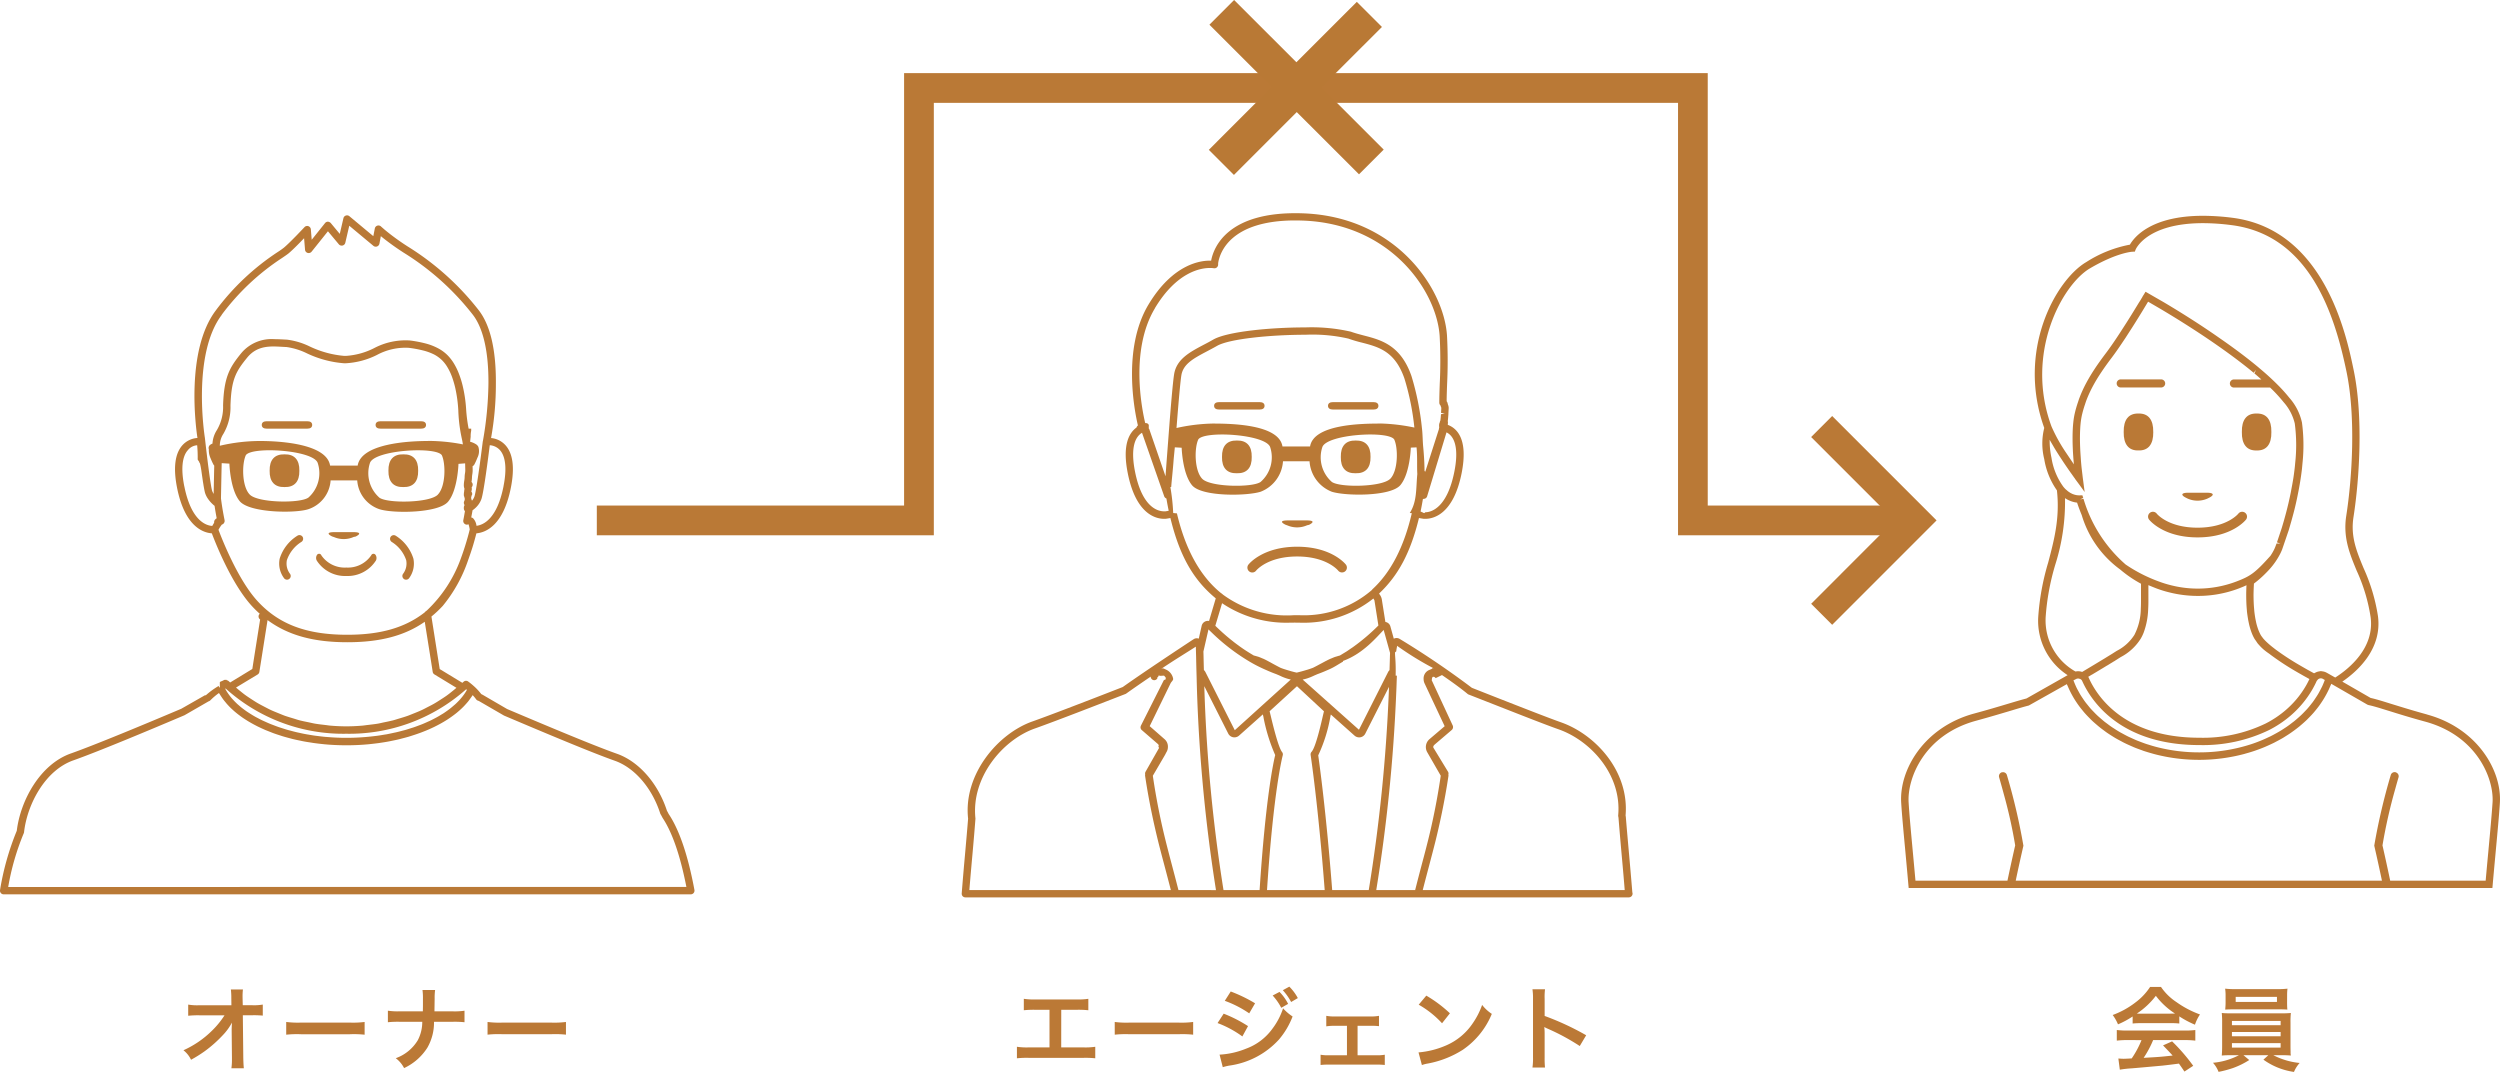 <svg xmlns="http://www.w3.org/2000/svg" width="355.13" height="152.27" viewBox="0 0 355.13 152.27"><g transform="translate(-165.616 -9273.939)"><g transform="translate(339.205 9336.515)"><path d="M1.112,0C-.291-.035-1.034.782-1,2.33c-.036,1.544.708,2.361,2.11,2.319,1.4.042,2.146-.775,2.11-2.319C3.257.782,2.514-.035,1.112,0" transform="translate(1 0.001)" fill="#b97936"/></g><g transform="translate(356.083 9336.515)"><path d="M1.111,0C-.294-.035-1.035.782-1,2.33c-.038,1.544.7,2.361,2.108,2.319,1.4.042,2.148-.775,2.112-2.319C3.258.782,2.513-.035,1.111,0" transform="translate(0.999 0.001)" fill="#b97936"/></g><g transform="translate(342.813 9351.601)"><path d="M3.721,0C-1.156,0-3.118,2.435-3.2,2.541a.692.692,0,0,0,.116.972A.691.691,0,0,0-2.112,3.4c.074-.091,1.679-2.011,5.833-2.011S9.485,3.318,9.552,3.4a.7.7,0,0,0,.974.106.69.69,0,0,0,.114-.967C10.56,2.435,8.6,0,3.721,0" transform="translate(3.346)" fill="#b97936"/></g><g transform="translate(302.227 9304.219)"><path d="M50.159,50.8c-.169-2.07-.329-3.886-.484-5.622s-.3-3.358-.444-5.124l-.032-.186c.532-6.319-4.321-11.527-9.179-13.232-1.656-.583-5.149-1.951-8.851-3.4l-3.806-1.5A122.63,122.63,0,0,0,17.1,14.784a.851.851,0,0,0-.826-.023l-.482-1.736a.866.866,0,0,0-.714-.642l-.484-3.06a1.678,1.678,0,0,0-.327-.841c-.03-.046-.057-.1-.082-.137,2.758-2.6,4.471-5.844,5.664-10.727.027.006.057.011.082.015.289.051.579.1.65.1h.163c1.162,0,3.99-.631,5.162-6.469.965-4.832-.642-6.389-1.962-6.879l.021-.336a.561.561,0,0,0-.021-.165l0-.078a2.375,2.375,0,0,0,.032-.279c0-.017.013-.106.013-.125l.042-.547,0-.106.04-.741a1.293,1.293,0,0,0-.1-.492,1.047,1.047,0,0,1-.036-.114.673.673,0,0,0-.152-.363c0-.746.032-1.567.063-2.458a67.532,67.532,0,0,0-.015-6.889c-.448-6.708-7.248-16.866-20.415-17.354C-7.465-46.06-9.349-40.7-9.674-38.938c-1.362-.055-5.373.367-8.9,6.235-3.74,6.235-1.994,15.09-1.5,17.175a.521.521,0,0,0-.2.291c-1.081.773-2.036,2.528-1.24,6.5,1.164,5.838,4,6.469,5.16,6.469h.163c.07,0,.361-.044.65-.1a.406.406,0,0,0,.08-.015c1.3,5.343,3.238,8.773,6.429,11.4l.015.017-.953,3.21a.905.905,0,0,0-1.039.646l-.422,1.865a.792.792,0,0,0-.714.07l-.133.082c-1.709,1.128-6.889,4.545-9.952,6.72-6.123,2.391-10.906,4.211-12.811,4.881-4.938,1.734-9.844,7.544-9.156,13.81-.125,1.586-.262,3.09-.4,4.676-.163,1.8-.332,3.709-.507,5.947a.534.534,0,0,0,.133.4.528.528,0,0,0,.389.165H-8.367a.049.049,0,0,0,.025,0h58.01a.53.53,0,0,0,.524-.528.556.556,0,0,0-.034-.186M-2.236,25.936A24.965,24.965,0,0,0-.573,31.29C-.848,32.4-1.944,37.567-2.789,50.467H-7.917a226.05,226.05,0,0,1-2.7-28.041c-.011-.289-.021-.608-.03-.923l3.4,6.731a.985.985,0,0,0,.881.543,1,1,0,0,0,.659-.251l3.379-3.012c.03.129.063.26.1.422m9.557-.408,3.367,3a.986.986,0,0,0,.655.251.971.971,0,0,0,.879-.545L15.594,21.6c-.011.317-.021.627-.034.9a232.979,232.979,0,0,1-2.845,27.967H7.522c-.841-10.949-1.8-17.844-1.983-19.139A21.575,21.575,0,0,0,7.277,25.75c.017-.082.034-.148.053-.222m8.408-8.758c0,.106,0,.222-.011.338-.013.6-.034,1.307-.061,2.123a.939.939,0,0,0-.209.279l-4.133,8.184L3.329,20.565c.167-.034.334-.076.5-.125.044-.013.082-.021.118-.034.184-.059.367-.127.549-.2.082-.038.158-.07.239-.106s.19-.084.285-.131c.025-.011.059-.023.084-.036.116-.042.226-.1.34-.144.458-.163.91-.348,1.356-.545.173-.076.351-.15.526-.234.579-.272,1.153-.661,1.717-.984.011,0,.021-.11.027-.11,2.908-1.052,4.849-3.491,5.776-4.406v.049ZM14.36-15.8c-2.695,0-9.47.1-9.979,3.255H.459c-.5-3.151-7.284-3.255-9.975-3.255a25.825,25.825,0,0,0-5.077.631c.315-4.025.555-6.676.693-7.5.27-1.622,1.77-2.406,3.666-3.409.452-.239.923-.486,1.394-.756,1.8-1.029,7.81-1.582,12.562-1.582a22.89,22.89,0,0,1,6.089.545,19.364,19.364,0,0,0,1.916.568c2.418.629,4.7,1.223,6.051,5.084a36.153,36.153,0,0,1,1.417,6.986,26.629,26.629,0,0,0-4.839-.577m1.419,7.846C14.637-6.775,8.7-6.682,7.484-7.5a4.643,4.643,0,0,1-1.358-4.963c.65-1.818,9.31-2.363,10.2-1.092.572,1.183.585,4.416-.551,5.6M-2.652-7.5c-1.217.819-7.151.727-8.287-.454s-1.124-4.41-.553-5.6c.893-1.271,9.555-.727,10.2,1.092A4.635,4.635,0,0,1-2.656-7.5M24.872-8.948C23.858-3.871,21.645-3.2,20.743-3.2l-.118.11h-.053c-.093,0-.279-.158-.463-.19-.006,0-.013-.063-.025-.065.116-.545.228-1.147.327-1.74.008,0,.021-.013.032-.011a.338.338,0,0,0,.065,0c.011,0,.015-.011.027-.011a.505.505,0,0,0,.475-.367l2.75-9.075c1.316.65,1.713,2.613,1.111,5.607M-17.67-32.176c3.1-5.166,6.5-5.724,7.814-5.724h.2a2.866,2.866,0,0,1,.346.034.528.528,0,0,0,.454-.122.54.54,0,0,0,.177-.437,1.376,1.376,0,0,1,.019-.264c.241-1.4,1.73-5.966,10.942-5.966.357,0,.727.011,1.1.023,12.528.477,18.985,10.057,19.407,16.389a66.721,66.721,0,0,1,.013,6.786c-.034.98-.063,1.89-.063,2.691a.558.558,0,0,0,.18.41c.019.082.046.156.068.22.015.038.03.08.038.1l-.038.731.528.03-.539.154-.038.49c0,.015-.017.106-.017.123a1.36,1.36,0,0,1-.019.182c0,.034-.011.065-.015.106a.811.811,0,0,0-.082.253.915.915,0,0,0-.093.361,1.339,1.339,0,0,0,.015.332c-.008.091-.053.173-.038.245L20.745-8.959a.459.459,0,0,0-.106-.1c-.008-1.014-.068-2.184-.19-3.436-.082-.857-.068-1.747-.177-2.64a38.751,38.751,0,0,0-1.493-7.428c-1.533-4.393-4.317-5.115-6.777-5.751-.64-.169-1.238-.325-1.818-.536a24.958,24.958,0,0,0-6.458-.61c-5,0-11.1.593-13.086,1.723-.456.264-.914.509-1.356.735-1.987,1.052-3.859,2.042-4.213,4.175-.184,1.1-.492,4.832-.718,7.77l-.317,4.167c-.07.944-.135,1.821-.192,2.581l-2.321-6.744-.091.011-.011.194c0-.011-.013.194-.015.194h.08s-.006-.532-.021-.589l.008-.46h-.008c-.008,0-.03.106-.036.08-.065-.222-.256-.239-.469-.253-.441-1.856-2.2-10.33,1.381-16.3M-15.721-3.41c-.188.036-.378.07-.452.078a.15.15,0,0,0-.061,0h-.118c-.9,0-3.113-.549-4.131-5.626-.577-2.887-.222-4.813.991-5.531l3.151,9.018a.525.525,0,0,0,.315.317c.1.615.209,1.191.325,1.738l-.025,0m1.193.4-.006-.03s-.26-.015-.262-.021-.262-.017-.262-.03a28.858,28.858,0,0,0-.4-3.671c0-.013.118-.025.118-.032.068-.944.237-2.372.355-4.009l.158-1.614.972.057s.1,3.683,1.476,5.333,7.817,1.535,9.753.912A4.986,4.986,0,0,0,.533-10.443H4.305A4.982,4.982,0,0,0,7.467-6.116c1.937.623,8.387.7,9.753-.953s1.472-5.314,1.472-5.314l.817-.036v.027c.135,1.379.036,2.674.106,3.751-.2,2.061-.023,3.93-1.075,5.546,0,0,.2.011.2.017s.1.008.093.013c-1.111,4.775-2.978,8.423-5.641,10.845,0,0,.017.008.011.013s0,.008,0,.013h0a14.745,14.745,0,0,1-10.258,3.62c-.239,0-.477,0-.786-.008A15.349,15.349,0,0,1-8.01,8.487a.442.442,0,0,0-.065-.061c-.051-.042-.1-.08-.15-.116l-.1-.074-.008,0-.006-.011-.011-.008c-2.915-2.4-4.989-6.186-6.178-11.234M-8.12,9.72a16.342,16.342,0,0,0,9.557,2.767c.249,0,.5,0,.718-.011.287.006.536.011.786.011A15.922,15.922,0,0,0,13.376,9.048c.059.108.116.2.15.268a.145.145,0,0,0,.006.053l.553,3.516a28.711,28.711,0,0,1-3.607,3.067c-.084.061-.186.127-.275.186-.211.141-.41.289-.629.429-.129.082-.272.165-.406.247-.186.112-.363.23-.555.336-.144.036-.294.082-.441.127-.072.025-.148.042-.224.065-.18.063-.351.139-.524.211-.065.03-.131.051-.2.08-.194.089-.384.186-.572.283-.046.025-.1.044-.144.074-.1.053-.2.108-.3.161-.133.074-.268.144-.4.211-.315.173-.629.342-.948.5-.036.017-.068.03-.1.044-.18.065-.355.133-.536.188-.114.04-.23.076-.344.106-.465.142-.934.272-1.4.38-.467-.1-.929-.237-1.39-.376-.112-.034-.226-.07-.344-.108-.177-.053-.353-.122-.53-.186l-.091-.044c-.317-.161-.629-.329-.944-.5l-.463-.256-.23-.122c-.065-.038-.135-.07-.2-.108-.167-.087-.338-.173-.509-.253-.082-.038-.165-.063-.247-.1-.154-.068-.315-.133-.469-.19-.093-.032-.19-.053-.281-.082-.131-.036-.256-.08-.384-.1-.68-.4-1.312-.8-1.886-1.21-.087-.059-.167-.118-.249-.182-.2-.144-.395-.287-.579-.429-.106-.074-.194-.152-.287-.226-.158-.125-.317-.249-.467-.372-.091-.078-.184-.152-.275-.23-.135-.112-.268-.228-.391-.336-.087-.074-.167-.148-.249-.218-.116-.1-.228-.213-.336-.306-.074-.068-.148-.139-.213-.2-.106-.1-.2-.188-.294-.277-.059-.057-.12-.118-.177-.171l-.074-.074Zm-1.932,3.723.019.017c.12.12.258.251.412.4a28.609,28.609,0,0,0,5.567,4.249c.574.334,1.153.629,1.745.9.173.082.344.156.517.23.446.2.893.384,1.347.547.11.044.222.1.329.139l.07.03c.116.055.232.1.351.163.061.023.116.053.184.08.184.076.372.146.564.207.032.013.068.021.1.032.165.046.327.091.49.122l-7.958,7.2L-10.483,19.5a1.092,1.092,0,0,0-.22-.289c-.027-.9-.042-1.666-.057-2.3l-.011-.327ZM-26.617,50.467h-17.4c.161-2,.317-3.726.465-5.371.139-1.588.275-3.1.4-4.786-.638-5.85,3.89-11.2,8.454-12.8,2.769-.974,9.943-3.766,12.9-4.915a.846.846,0,0,0,.1-.068c.984-.7,2.192-1.533,3.438-2.38a.515.515,0,0,0,.287.458.5.5,0,0,0,.67-.241s0-.008,0-.011-.046-.03-.04-.038a.736.736,0,0,1,.169-.165v-.139h.243a.416.416,0,0,1,.118.044c.013,0,.032.03.042.034s.038-.106.049-.093a.232.232,0,0,0,.188.015h.173a3.549,3.549,0,0,1,.234.272v.23c0,.051-.247.1-.27.148L-19.643,27.1a.659.659,0,0,0-.057.194.506.506,0,0,0,.165.439l2.368,2.049c.025.036-.013.07.025.1.065.061-.019.156-.019.232v.008c0,.057.118.114.087.163l-1.907,3.356a.543.543,0,0,0-.072.348l.008.063a.559.559,0,0,0-.008.2c.555,3.745,1.314,7.107,1.846,9.27.266,1.069.564,2.2.9,3.464.279,1.052.581,2.2.91,3.478Zm12.3,0c-.357-1.39-.68-2.623-.98-3.751-.332-1.257-.627-2.387-.889-3.449-1.039-4.184-1.571-7.683-1.77-9.037l1.73-2.961.192-.372a1.39,1.39,0,0,0,.22-.743,1.393,1.393,0,0,0-.488-1.13l-2.1-1.84,2.969-6.091c.087-.186.365-.4.365-.606v-.027a1.75,1.75,0,0,0-1.039-1.318,2.7,2.7,0,0,0-.418-.177c-.068,0-.139.074-.211.061,2-1.345,3.9-2.488,4.887-3.136l.042,1.5c.013.678.032,1.508.057,2.382l.017.608c.015.653.036,1.426.059,2.093a227.887,227.887,0,0,0,2.689,28Zm12.581,0C-.8,36.143.487,31.376.5,31.326a.534.534,0,0,0-.1-.469c-.526-.657-1.293-3.821-1.616-5.17-.057-.234-.108-.448-.152-.621l3.888-3.554,3.833,3.563c-.034.127-.065.277-.108.444-.291,1.276-1.058,4.663-1.654,5.314a.557.557,0,0,0-.133.433c.013.07,1.077,7.158,2,19.2Zm15.519,0A234.08,234.08,0,0,0,16.616,22.54c.027-.587.049-1.124.068-1.8l.03-.727h-.177c.042-2.1-.091-2.562-.091-3.293v-.013l.182-.161c.006-.279.1-.564.112-.775a44.082,44.082,0,0,0,5.185,3.193h-.232v.078s-.3.122-.492.211a1.3,1.3,0,0,0-.691,1.257,1.423,1.423,0,0,0,.131.593L23.5,27.192l-2.18,1.859a1.479,1.479,0,0,0-.308,1.816l1.932,3.358c-.2,1.354-.733,4.858-1.77,9.048-.262,1.052-.549,2.161-.885,3.407-.3,1.134-.625,2.376-.98,3.783Zm15.259,0H20.386c.332-1.3.638-2.454.919-3.519.327-1.246.625-2.363.887-3.419.536-2.167,1.29-5.529,1.846-9.276a.449.449,0,0,0-.013-.175l.013-.084a.507.507,0,0,0-.07-.353l-2.042-3.354a.284.284,0,0,1-.049-.131.388.388,0,0,1,.12-.272.6.6,0,0,0,.07-.076l2.427-2.072a.558.558,0,0,0,.158-.629L21.66,20.66c-.021-.046.032-.091.032-.137v-.008c0-.129.006-.251.131-.313h-.059a.349.349,0,0,1,.448.165l.906-.441c1.369.936,2.684,1.888,3.635,2.676a.424.424,0,0,0,.146.087l3.888,1.523c3.709,1.457,7.212,2.83,8.887,3.419,4.5,1.571,9,6.4,8.475,12.218a.534.534,0,0,0,.006.142l.038.2c.135,1.711.281,3.358.433,5.081.146,1.614.3,3.3.45,5.193Z" transform="translate(45.107 45.688)" fill="#b97936"/></g><g transform="translate(347.727 9347.866)"><path d="M.259.321l.279.1a3.5,3.5,0,0,0,2.8-.025L3.615.334c.767-.389.619-.623-.329-.623H.587c-.948,0-1.1.222-.327.61" transform="translate(0.233 0.289)" fill="#b97936"/></g><g transform="translate(338.085 9331.063)"><path d="M3.406,0H-2.366c-.386,0-.7.142-.7.524s.315.526.7.526H3.406C3.79,1.05,4.1.906,4.1.524S3.79,0,3.406,0" transform="translate(3.063)" fill="#b97936"/></g><g transform="translate(354.26 9331.063)"><path d="M3.406,0H-2.368c-.384,0-.695.142-.695.524s.317.526.695.526H3.406c.382,0,.693-.144.693-.526S3.788,0,3.406,0" transform="translate(3.063)" fill="#b97936"/></g><g transform="translate(203.92 9338.479)"><path d="M1.112,0C-.291-.037-1.034.78-1,2.326c-.036,1.546.708,2.361,2.11,2.321,1.4.04,2.144-.775,2.11-2.321C3.255.78,2.512-.037,1.112,0" transform="translate(1 0.001)" fill="#b97936"/></g><g transform="translate(220.795 9338.479)"><path d="M1.11,0C-.29-.037-1.031.78-1,2.326-1.031,3.872-.29,4.687,1.11,4.647c1.4.04,2.148-.775,2.112-2.321C3.258.78,2.515-.037,1.11,0" transform="translate(0.999 0.001)" fill="#b97936"/></g><g transform="translate(212.299 9349.53)"><path d="M.259.322.538.415A3.486,3.486,0,0,0,3.332.392L3.613.335c.769-.391.621-.625-.327-.625H.585c-.946,0-1.094.224-.325.612" transform="translate(0.233 0.29)" fill="#b97936"/></g><g transform="translate(202.8 9333.779)"><path d="M3.407,0H-2.369c-.384,0-.695.139-.695.524s.315.526.695.526H3.407c.384,0,.691-.142.691-.526S3.792,0,3.407,0" transform="translate(3.064)" fill="#b97936"/></g><g transform="translate(218.972 9333.779)"><path d="M3.406,0H-2.366c-.384,0-.7.139-.7.524s.317.526.7.526H3.406C3.79,1.05,4.1.908,4.1.524S3.79,0,3.406,0" transform="translate(3.063)" fill="#b97936"/></g><g transform="translate(210.519 9352.603)"><path d="M4.473.508A.79.79,0,0,0,4.4-.327a.349.349,0,0,0-.492-.049.376.376,0,0,0-.1.139A4,4,0,0,1,.27,1.5,4.009,4.009,0,0,1-3.272-.229a.344.344,0,0,0-.441-.207.332.332,0,0,0-.15.1.784.784,0,0,0-.068.841A4.774,4.774,0,0,0,.27,2.7a4.77,4.77,0,0,0,4.2-2.19" transform="translate(4.022 0.457)" fill="#b97936"/></g><g transform="translate(205.276 9349.95)"><path d="M1.364.045A5.914,5.914,0,0,0-1.156,3.3,3.479,3.479,0,0,0-.548,6.064a.521.521,0,0,0,.431.228.5.5,0,0,0,.3-.093.522.522,0,0,0,.135-.731A2.418,2.418,0,0,1-.134,3.521,4.945,4.945,0,0,1,1.915.936.526.526,0,0,0,2.107.22a.53.53,0,0,0-.72-.19.048.048,0,0,0-.023.015" transform="translate(1.226 0.041)" fill="#b97936"/></g><g transform="translate(221.024 9349.958)"><path d="M.129.51A4.874,4.874,0,0,1,2.175,3.093a2.43,2.43,0,0,1-.448,1.949.528.528,0,0,0,.133.731s0,0,0,.006a.554.554,0,0,0,.3.089A.534.534,0,0,0,2.6,5.642,3.5,3.5,0,0,0,3.2,2.874,5.913,5.913,0,0,0,.682-.381a.525.525,0,0,0-.72.169A.529.529,0,0,0,.129.51" transform="translate(0.116 0.459)" fill="#b97936"/></g><g transform="translate(165.616 9304.523)"><path d="M50.04,44.824c-.044-.078-.093-.156-.133-.239a2.909,2.909,0,0,0-.161-.294c-1.265-3.9-3.979-7-7.092-8.106-3.191-1.124-9.417-3.732-15.612-6.357l-3.436-2a2.1,2.1,0,0,0-.239-.12,8.165,8.165,0,0,0-1.014-1.1V26.61a9.229,9.229,0,0,0-.843-.689.518.518,0,0,0-.676.046c-.051.049-.108.093-.154.137l-3.217-1.956-.194-1.233-.982-6.228a15.954,15.954,0,0,0,1.605-1.51,20.612,20.612,0,0,0,3.622-6.551c.068-.177.129-.367.192-.543.1-.275.186-.539.268-.792.1-.3.194-.6.281-.9.194-.653.329-1.185.42-1.523,1.252-.106,3.806-1.018,4.889-6.458.57-2.847.308-4.893-.781-6.08a3.145,3.145,0,0,0-2.025-1,43.285,43.285,0,0,0,.682-7.69v-.013c.038-4.83-.79-8.357-2.465-10.49a38.534,38.534,0,0,0-10.051-9.012l-.393-.256c-.543-.355-1.024-.693-1.445-1.005-.634-.463-1.128-.864-1.464-1.145l-.22-.192c-.177-.152-.275-.243-.279-.247a.524.524,0,0,0-.526-.118.522.522,0,0,0-.353.4l-.213,1.092-3.4-2.834a.518.518,0,0,0-.5-.093.511.511,0,0,0-.346.376l-.52,2.228L1.98-39.215a.629.629,0,0,0-.408-.188.532.532,0,0,0-.4.2l-1.894,2.37-.12-1.476a.536.536,0,0,0-.351-.458.525.525,0,0,0-.555.142c-.021.021-1.958,2.1-2.906,2.9a10.518,10.518,0,0,1-.872.617,34.651,34.651,0,0,0-8.809,8.3c-4.368,5.776-2.809,16.858-2.617,18.131a3.141,3.141,0,0,0-2.114,1.007c-1.083,1.187-1.347,3.233-.779,6.08,1.1,5.514,3.711,6.372,4.936,6.458.547,1.453,2.8,7.162,5.673,10.309A15.2,15.2,0,0,0-8.095,16.3a.377.377,0,0,0-.055.042.519.519,0,0,0,.065.733.442.442,0,0,0,.036.03l-.917,5.8-.19,1.231-3.153,1.92c-.065-.061-.129-.118-.19-.18,0-.006-.017,0-.021-.011a.52.52,0,0,0-.266-.131c-.015,0-.027-.055-.042-.055-.108-.006-.2.008-.3.008h-.008c-.051.025-.1.049-.144.076-.129.078-.492.184-.492.26v.72h-.106s-.057-.2-.057-.2a11.338,11.338,0,0,0-1.829,1.331c-.04.015-.087-.017-.108-.013l-3.383,1.93c-5.28,2.239-12.288,5.147-15.671,6.344-4.374,1.542-7.17,6.672-7.69,10.985a38.349,38.349,0,0,0-2.378,8.41.516.516,0,0,0,.112.429.5.5,0,0,0,.412.19h97.6a.53.53,0,0,0,.517-.619c-.9-4.843-2.114-8.444-3.605-10.712M21.22,27.294c-.089.142-.177.285-.277.422-.074.108-.154.213-.23.31-.112.139-.226.281-.351.42-.082.1-.171.19-.264.283-.133.135-.27.277-.418.408-.093.089-.2.171-.3.258-.154.133-.313.268-.482.4-.106.078-.211.158-.315.234-.18.129-.361.256-.547.38-.112.072-.23.142-.342.207-.2.125-.4.247-.612.361-.114.068-.237.125-.355.19-.22.116-.444.232-.674.342-.118.055-.245.1-.367.163-.243.106-.484.218-.733.315-.125.051-.251.1-.376.142-.264.1-.524.2-.8.294l-.38.12c-.279.089-.562.182-.855.266l-.365.093c-.3.082-.612.163-.923.234-.1.025-.22.044-.334.07-.332.074-.665.144-1.007.211l-.272.04c-.367.063-.737.125-1.113.175l-.156.017a32.484,32.484,0,0,1-4.175.268c-.98,0-1.943-.046-2.885-.131H1.27c-.38-.032-.76-.08-1.134-.127l-.313-.038c-.334-.044-.659-.1-.98-.156-.142-.025-.287-.042-.427-.074-.3-.051-.591-.118-.883-.184-.161-.032-.323-.063-.479-.106-.272-.063-.541-.135-.8-.207-.171-.044-.34-.084-.507-.135-.247-.074-.492-.156-.735-.232-.171-.057-.346-.106-.513-.169-.23-.08-.454-.167-.678-.253-.169-.063-.342-.129-.511-.2-.211-.087-.414-.177-.615-.27-.171-.074-.338-.152-.507-.23-.19-.093-.374-.188-.56-.291-.163-.082-.321-.165-.479-.256-.175-.1-.34-.2-.509-.308-.15-.093-.3-.188-.446-.283s-.308-.209-.46-.323-.275-.2-.405-.306-.272-.226-.406-.344a4.56,4.56,0,0,1-.361-.325c-.114-.112-.241-.234-.353-.357s-.218-.23-.317-.348-.2-.243-.291-.367-.18-.247-.262-.37-.167-.253-.239-.38c-.038-.061-.07-.133-.106-.2l.065-.036.112.1.093.087A24.956,24.956,0,0,0,4.2,33.339a24.981,24.981,0,0,0,16.888-6.207l.131-.114c.036.03.076.061.106.089-.036.063-.072.129-.11.19M15.784-8.249c-2.689,0-9.466.344-9.975,3.493H1.891C1.382-7.9-5.4-8.249-8.084-8.249a25.157,25.157,0,0,0-5.69.676,3.056,3.056,0,0,1,.5-1.679,7.5,7.5,0,0,0,1.014-4c.118-3.721.739-4.834,2.363-6.828,1.5-1.848,3.455-1.628,5.231-1.533l.389.019A9.666,9.666,0,0,1-1.4-20.7,14.938,14.938,0,0,0,3.878-19.29h.228a11.228,11.228,0,0,0,4.427-1.176,8.5,8.5,0,0,1,4.528-1.018,16.36,16.36,0,0,1,2.133.4,7.406,7.406,0,0,1,1.519.572,4.831,4.831,0,0,1,1.071.784,4.881,4.881,0,0,1,.8,1.045,7.8,7.8,0,0,1,.631,1.343,13.739,13.739,0,0,1,.454,1.552,19.36,19.36,0,0,1,.435,3.21,22.131,22.131,0,0,0,.315,3.062c.063.359.142.748.239,1.183l.1.566a25.837,25.837,0,0,0-4.972-.494M17.2-.633C16.069.55,10.132.641,8.913-.183A4.629,4.629,0,0,1,7.557-5.14c.648-1.823,9.308-2.365,10.2-1.1.566,1.185.579,4.418-.558,5.6m-18.421.45c-1.219.824-7.153.733-8.3-.45s-1.121-4.418-.551-5.6c.891-1.269,9.553-.727,10.2,1.1A4.629,4.629,0,0,1-1.222-.183M26.523-1.8c-.919,4.619-2.845,5.474-3.835,5.6a1.863,1.863,0,0,0-.5-1.088.714.714,0,0,0-.249-.1c.065-.34.131-.674.188-1.02a3.67,3.67,0,0,0,.545-.463,3.139,3.139,0,0,0,.71-1.121c.338-.944.988-6.036,1.191-7.656a2.128,2.128,0,0,1,1.436.686c.826.914,1.005,2.7.511,5.16M-13.51-26.175a33.6,33.6,0,0,1,8.56-8.059c.435-.294.762-.517.965-.684.593-.5,1.519-1.442,2.182-2.135l.133,1.624a.514.514,0,0,0,.365.46.528.528,0,0,0,.568-.173l2.321-2.9,1.55,1.854a.529.529,0,0,0,.526.173.523.523,0,0,0,.391-.391l.562-2.422,3.43,2.858a.52.52,0,0,0,.511.089.532.532,0,0,0,.344-.393l.2-1.075c.338.283.8.644,1.356,1.052.437.321.938.674,1.491,1.037l.395.258a37.466,37.466,0,0,1,9.8,8.782c1.506,1.916,2.281,5.324,2.243,9.85a49.808,49.808,0,0,1-.781,8.1.67.67,0,0,0-.025.1c-.338,2.756-.936,7.111-1.189,7.827a1.981,1.981,0,0,1-.344.577c.011-.046-.076-.108-.07-.154.03-.059-.042-.125-.042-.19V-.263c0-.074.076-.146.053-.213.027-.065.093-.142.093-.22a.51.51,0,0,0-.125-.363.753.753,0,0,1,.015-.078,1.053,1.053,0,0,0,.055-.26A1.067,1.067,0,0,0,22-1.668a.584.584,0,0,0,.148-.376.516.516,0,0,0-.171-.384.066.066,0,0,1,.008-.038,4.179,4.179,0,0,0,.061-.612,3.236,3.236,0,0,1,.044-.431,3.8,3.8,0,0,0,.053-.619l-.011-.545a.546.546,0,0,0,.243-.226,8.039,8.039,0,0,0,.433-.953,2.064,2.064,0,0,0,.148-1.554.9.9,0,0,0-.251-.319,2.748,2.748,0,0,0-.925-.416l.08-.724a3.613,3.613,0,0,1,.074-.838V-10h-.363a21.571,21.571,0,0,1-.357-2.777,19.494,19.494,0,0,0-.49-3.31,12.842,12.842,0,0,0-.507-1.645,8.97,8.97,0,0,0-.72-1.5,6.265,6.265,0,0,0-.967-1.244,5.575,5.575,0,0,0-1.316-.95,8.156,8.156,0,0,0-1.738-.672,17.311,17.311,0,0,0-2.277-.433,9.6,9.6,0,0,0-5.073,1.1,10.257,10.257,0,0,1-4.019,1.094h-.19A14.173,14.173,0,0,1-1-21.675a10.209,10.209,0,0,0-3.225-.969l-.386-.021c-.465-.023-.931-.049-1.4-.049a5.618,5.618,0,0,0-4.7,1.966c-1.711,2.1-2.471,3.44-2.6,7.447a6.441,6.441,0,0,1-.879,3.5,3.936,3.936,0,0,0-.627,1.92,1.359,1.359,0,0,0-.332.18.566.566,0,0,0-.22.437.542.542,0,0,0,.036.19,2.746,2.746,0,0,0,.23,1.246c.129.319.27.636.431.942a.652.652,0,0,0,.106.131c-.034,1.423-.061,2.959-.084,4.023a2.816,2.816,0,0,1-.211-.422,7.012,7.012,0,0,1-.161-.775c-.2-1.159-.494-3.434-.819-6.285l-.055-.492c-.023-.118-1.878-11.81,2.4-17.46M-18.819-1.8c-.492-2.456-.319-4.243.513-5.155a1.846,1.846,0,0,1,1.314-.689,18.131,18.131,0,0,1,.074,1.975v.011c0,.135.194.268.211.4,0,.061.091.12.1.175.015.093.065.18.074.27s.046.2.059.306c.011.07.03.135.036.209.019.114.04.228.055.34,0,.057.015.112.023.169.015.118.032.237.049.348l.023.163c.017.112.032.226.049.334l.019.148c.021.106.034.211.046.319a.934.934,0,0,1,.021.127c.019.108.034.2.049.294.006.04.011.082.017.12.017.093.032.18.049.262,0,.038.011.072.017.108.015.078.027.152.044.226a.447.447,0,0,0,.017.087c.013.074.03.135.044.2a.212.212,0,0,0,.008.051c.021.072.038.133.055.184a3.152,3.152,0,0,0,.384.762A4.51,4.51,0,0,0-14.8.721a2.386,2.386,0,0,0,.281.239c.084.577.184,1.157.3,1.768a.883.883,0,0,0-.239.2.568.568,0,0,0-.12.431c-.082.131-.171.283-.27.458-.944-.061-3-.794-3.966-5.616m4.843,6.18a4.682,4.682,0,0,1,.494-.765.062.062,0,0,1,.019,0,.521.521,0,0,0,.224-.139v0c0-.008.015-.025.023-.04a.522.522,0,0,0,.106-.207c0-.013.011-.019.011-.03a.9.9,0,0,0,0-.131V3.013c-.22-1.086-.389-2.089-.513-3.073V-.307c.023-1.121.059-3.086.1-4.794l1.094.068S-12.312-1.351-10.948.3-3.134,2.066-1.2,1.441A4.635,4.635,0,0,0,1.965-2.652h3.78A4.64,4.64,0,0,0,8.9,1.441c1.937.625,8.385.577,9.755-1.073S20.126-5,20.126-5l.946-.074.023.982a2.433,2.433,0,0,1-.044.446A3.6,3.6,0,0,0,21-3.061a3.072,3.072,0,0,1-.049.439,3.88,3.88,0,0,0-.063.68,1.383,1.383,0,0,0,.07.414.271.271,0,0,0,.03.078,1.536,1.536,0,0,0-.046.239c0,.065-.011.129-.019.194a2.28,2.28,0,0,0-.034.4.641.641,0,0,0,.084.336.633.633,0,0,0,.061.258.741.741,0,0,1-.025.1c-.008.032-.017.1-.027.146a.634.634,0,0,0-.093.313.76.76,0,0,0,.108.329.612.612,0,0,0-.108.315v.165a.546.546,0,0,0,.158.367c-.074.433-.148.874-.234,1.295a.53.53,0,0,0,.412.619.537.537,0,0,0,.329-.046,4.587,4.587,0,0,1,.173.739.19.19,0,0,1-.015.057c-.082.361-.18.7-.275,1.05-.218.784-.551,1.875-1,3.084a18.977,18.977,0,0,1-4.782,7.3,1.312,1.312,0,0,1-.133.1l-.142.116c-.019.021-.025.046-.044.065-2.779,2.175-6.264,3.185-11,3.185-5.8,0-9.749-1.487-12.79-4.822-2.784-3.052-5.062-8.894-5.506-10.081M-8.4,24.918a.514.514,0,0,0,.243-.365l.234-1.472.929-5.89c2.908,2.15,6.509,3.147,11.32,3.147,4.64,0,8.161-.914,11.01-2.908l.9,5.647.23,1.468a.516.516,0,0,0,.247.367l3.124,1.9c-.186.161-.376.321-.57.473-.247.2-.486.395-.741.579-.3.22-.623.425-.944.631-.266.169-.526.342-.8.5-.332.2-.678.372-1.022.547-.283.146-.562.3-.849.431-.361.169-.733.317-1.1.465-.3.116-.583.241-.881.348-.389.139-.79.258-1.189.378-.3.087-.587.186-.891.268-.42.1-.86.2-1.29.283-.289.059-.572.133-.866.184-.486.082-.98.135-1.474.194-.251.027-.494.07-.743.091-.746.065-1.506.1-2.266.1s-1.525-.034-2.279-.1c-.247-.021-.488-.063-.735-.091-.5-.059-1-.112-1.5-.2-.287-.053-.566-.122-.851-.182-.441-.089-.881-.175-1.314-.287-.3-.08-.587-.182-.879-.268-.408-.122-.813-.243-1.21-.38-.291-.106-.574-.23-.864-.346-.374-.154-.758-.3-1.126-.475-.283-.131-.549-.277-.826-.418-.355-.186-.708-.367-1.05-.566-.268-.156-.522-.325-.779-.49-.327-.213-.65-.422-.967-.653-.247-.177-.482-.372-.718-.562-.2-.156-.393-.323-.587-.49ZM-43.836,55.107a35.233,35.233,0,0,1,2.211-7.635.685.685,0,0,0,.042-.156c.458-4,3.007-8.79,7.008-10.2,3.411-1.206,10.431-4.133,15.783-6.408l3.413-1.968.1-.04a.541.541,0,0,0,.165-.116,9.186,9.186,0,0,1,1.219-1.033,1.718,1.718,0,0,0,.106.158c.072.125.154.249.239.376.1.15.2.3.313.446.091.12.19.234.285.351.118.148.245.294.38.435.1.11.207.222.321.332.142.142.3.277.45.418.114.1.232.2.355.3.167.137.338.272.517.4.125.1.253.186.384.281.19.129.386.256.587.382.133.087.27.169.41.249.211.122.429.247.653.365l.429.224c.232.116.473.226.72.34.148.065.289.131.444.2.253.1.524.207.786.31.15.061.3.12.45.173.279.1.568.194.86.287.148.046.291.1.444.142.306.091.625.177.946.26.142.036.281.078.425.112.34.082.689.158,1.039.226.129.027.256.059.387.082.382.076.771.135,1.164.194.108.017.209.038.315.051.45.065.906.116,1.366.165.049,0,.1.013.15.017,1.043.1,2.114.148,3.2.148,1.06,0,2.1-.051,3.117-.144l.163-.019c.448-.044.893-.1,1.328-.156.1-.013.192-.032.291-.046.391-.055.777-.12,1.155-.192.116-.021.232-.049.351-.072.355-.072.708-.142,1.05-.226.127-.03.249-.065.378-.1.329-.082.653-.169.976-.26.129-.042.256-.078.384-.122.308-.1.608-.192.906-.3l.384-.137c.289-.106.57-.218.845-.329.125-.057.251-.106.378-.161.264-.118.524-.239.781-.361.12-.063.241-.122.357-.182.249-.129.49-.256.724-.393.114-.065.232-.131.342-.2.224-.133.444-.272.657-.418.108-.074.211-.144.315-.218.207-.146.406-.294.6-.446.1-.078.2-.156.291-.237.184-.152.355-.308.526-.465.089-.087.177-.169.264-.256.158-.161.306-.321.452-.488.08-.091.158-.18.239-.275.131-.163.251-.332.367-.5.074-.1.146-.194.213-.3.023-.04.055-.078.082-.118a6.227,6.227,0,0,1,.488.589.508.508,0,0,0,.279.2.693.693,0,0,1,.192.089l3.491,2.023c6.271,2.661,12.514,5.278,15.73,6.414,2.828,1,5.3,3.873,6.463,7.5a.5.5,0,0,0,.07.137c.046.07.091.161.141.253.055.11.118.224.184.327,1.339,2.051,2.458,5.314,3.318,9.707Z" transform="translate(45 40.309)" fill="#b97936"/></g><g transform="translate(250.395 9284.326)"><path d="M97.642,34.566H65.781V-26.861H-39.935V34.566H-87.808V30.342h43.649V-31.085H70V30.342H97.642Z" transform="translate(87.808 31.085)" fill="#ba7936"/></g><g transform="translate(422.894 9333.036)"><path d="M1.572,15.616l-2.986-2.986L10.426.785-1.414-11.057l2.986-2.986L16.4.785Z" transform="translate(1.414 14.043)" fill="#ba7936"/></g><g transform="translate(467.291 9332.681)"><path d="M2.21,1.382C2.244-.363,1.5-1.284.113-1.241c-1.4-.042-2.133.879-2.1,2.623C-2.02,3.124-1.281,4.047.113,4c1.392.044,2.131-.879,2.1-2.621" transform="translate(1.988 1.243)" fill="#ba7936"/></g><g transform="translate(484.075 9332.682)"><path d="M1.1,2.762C2.5,2.806,3.237,1.883,3.2.141,3.237-1.6,2.5-2.525,1.1-2.482-.29-2.525-1.027-1.6-.991.141c-.036,1.742.7,2.665,2.1,2.621" transform="translate(0.993 2.484)" fill="#ba7936"/></g><g transform="translate(475.624 9343.929)"><path d="M.257.37.536.51a3.489,3.489,0,0,0,2.777,0L3.594.37c.765-.389.619-.7-.327-.7H.583c-.942,0-1.088.315-.325.7" transform="translate(0.231 0.333)" fill="#ba7936"/></g><g transform="translate(466.294 9327.837)"><path d="M.3.6H6.046a.574.574,0,0,0,0-1.149H.3A.573.573,0,0,0-.271.03.575.575,0,0,0,.3.6" transform="translate(0.271 0.544)" fill="#ba7936"/></g><g transform="translate(470.754 9346.638)"><path d="M.648.138A.689.689,0,0,0-.436.989c.08.1,2.032,2.526,6.881,2.526s6.8-2.422,6.883-2.526A.689.689,0,0,0,12.242.14c-.015.021-1.609,1.994-5.8,1.994-4.121,0-5.724-1.907-5.8-2" transform="translate(0.582 0.124)" fill="#ba7936"/></g><g transform="translate(435.676 9304.593)"><path d="M44.234,43.864c-.1,1.563-.342,4.232-.606,7.058-.127,1.36-.256,2.754-.374,4.078H29.691c-.015-.07-.025-.131-.04-.2-.279-1.337-.623-2.917-1.054-4.811a73.915,73.915,0,0,1,1.814-8.017c.27-.982.46-1.633.467-1.652a.567.567,0,0,0-.327-.68c-.021-.008-.04-.025-.065-.034a.569.569,0,0,0-.712.389,87.716,87.716,0,0,0-2.332,9.945l-.013.1.025.1c.437,1.911.784,3.51,1.067,4.858H-23.5c.279-1.347.629-2.944,1.067-4.858l.023-.1-.015-.1a87.116,87.116,0,0,0-2.332-9.945.564.564,0,0,0-.627-.395.6.6,0,0,0-.087.006.577.577,0,0,0-.389.714c.006.023.291.993.659,2.368a69.393,69.393,0,0,1,1.624,7.3c-.372,1.63-.68,3.035-.938,4.249-.055.268-.11.52-.163.767H-37.743c-.118-1.324-.249-2.718-.374-4.076-.262-2.828-.511-5.5-.6-7.06-.2-3.411,2.211-9.569,9.553-11.578,2-.547,3.6-1.029,4.887-1.411,1.092-.329,1.954-.587,2.636-.76l5.4-3.035c.046.114.106.23.154.346.078.177.154.351.237.524.106.222.218.439.336.655.091.167.184.332.281.492.129.213.268.427.41.636.1.154.211.306.321.456.154.211.319.414.484.615.116.144.23.285.353.422.18.2.367.4.56.593.123.127.247.256.376.38.2.194.42.384.638.572.131.112.26.226.395.336.23.19.471.37.716.549.133.1.264.2.4.294.26.18.53.353.8.522.133.082.262.167.4.247.291.173.6.334.9.492.127.07.249.137.378.2.327.163.663.313,1,.463.116.049.228.1.344.152.367.152.746.291,1.126.425.1.036.19.074.285.108.42.139.845.266,1.274.384.068.019.133.04.2.057.484.131.978.243,1.478.344.015,0,.03.008.044.011a25.343,25.343,0,0,0,4.885.479A25,25,0,0,0,8.97,37c.044-.013.087-.025.129-.04.458-.125.908-.258,1.35-.41.07-.023.137-.049.209-.074q.615-.215,1.212-.463c.084-.034.167-.074.251-.11q.561-.244,1.1-.509c.093-.049.184-.1.277-.148.342-.177.68-.359,1.007-.553.1-.059.194-.123.289-.182.313-.192.619-.391.912-.6.1-.072.2-.146.3-.215q.421-.31.824-.634c.1-.084.194-.171.294-.253.253-.218.5-.437.737-.665.1-.1.19-.194.285-.291.226-.226.439-.454.648-.691.093-.108.184-.218.275-.329.192-.234.38-.471.555-.712.089-.12.173-.249.26-.374.161-.237.313-.475.458-.72.084-.142.163-.281.241-.422.129-.239.253-.477.37-.724.072-.156.142-.315.207-.471.055-.127.116-.243.165-.372L26.46,30l.156.057c.684.139,1.622.433,2.923.836,1.339.418,3.005.938,5.143,1.521,7.335,2.006,9.753,8.087,9.553,11.449m-63.491-26.2a33.915,33.915,0,0,1,1.379-7.569A29.463,29.463,0,0,0-16.5.667c.051.032.1.057.152.087.08.049.156.1.232.135a1.743,1.743,0,0,0,.18.087c.1.046.2.087.3.122.03.011.059.023.087.032a3.681,3.681,0,0,0,.762.169c.2.608.425,1.2.661,1.77h0a14.793,14.793,0,0,0,5.474,7.738A17,17,0,0,0-5.706,12.82V15.4c0,.228-.006.437-.013.646l-.015.334a8.277,8.277,0,0,1-.914,3.713,6.421,6.421,0,0,1-2.49,2.256c-.175.112-.355.222-.532.338-.118.074-.285.182-.488.3a.955.955,0,0,1-.11.068c-.063.042-.144.089-.218.135s-.139.087-.218.135l-.161.1c-.765.465-1.831,1.109-3.193,1.92-.008,0-.015,0-.021,0a1.6,1.6,0,0,0-.5-.091.389.389,0,0,0-.053-.011,1.253,1.253,0,0,0-.15.017,1.389,1.389,0,0,0-.167.019c-.023,0-.046,0-.068.008a8.324,8.324,0,0,1-4.237-7.624m.579-25.289.053.1c.133.239.287.5.446.771.072.125.133.237.211.363.247.406.517.836.819,1.295l.45.686c.122.182.241.355.348.515l.429.623.1.135,0,.006.188.27.006,0,.074.106.386.547.008,0,.063.091-.006.008.182.247.494.667.714.986-.268-2.034L-14.15-3.7c-.034-.353-.072-.75-.1-1.181s-.065-.893-.087-1.375-.038-.969-.042-1.459c0-.532.011-1.062.042-1.571.011-.226.03-.444.051-.657a11.247,11.247,0,0,1,.171-1.113,15.545,15.545,0,0,1,.452-1.592l.065-.2c.04-.12.08-.245.125-.361a17.365,17.365,0,0,1,.927-2.028c.344-.642.741-1.3,1.21-2,.422-.634.908-1.314,1.487-2.076.27-.359.558-.758.857-1.189.353-.507.718-1.054,1.086-1.607l1-1.552c.49-.769.946-1.51,1.333-2.139l.319-.528,0,0,.277-.458h0l.106-.175h0l.053-.093.015-.023,0,0,0,0,.006-.008.1-.161,1.641.955c1.935,1.145,4.879,2.953,7.931,5.069l.509.355c1.85,1.3,3.506,2.549,4.913,3.719l.334-.4-.234.486c.348.287.67.577.995.866h-3.9a.573.573,0,0,0-.572.572.576.576,0,0,0,.572.577h5.141c.116.112.243.228.357.342a21,21,0,0,1,1.567,1.74,6.934,6.934,0,0,1,1.584,3.037A23.53,23.53,0,0,1,16.2-4.355l-.017.188c-.017.188-.034.372-.055.555q-.076.653-.171,1.3c-.089.577-.192,1.143-.3,1.7L15.581-.2c-.11.545-.224,1.083-.344,1.6-.093.389-.186.771-.283,1.143s-.194.729-.294,1.081l-.072.26c-.087.306-.177.608-.283.959a.008.008,0,0,0,0,.006c-.006.019-.013.036-.019.057l-.678,2.036.49.18L13.551,7.1l-.177.473c-.063.163-.135.317-.211.471a7.183,7.183,0,0,1-.482.813c-2.22,2.484-2.879,2.9-4.86,3.656a15.42,15.42,0,0,1-9.2.539,15.182,15.182,0,0,1-1.761-.539,21.421,21.421,0,0,1-4.746-2.422A19.8,19.8,0,0,1-13.875.754l-.484.091.448-.215-.125-.374-.391.013a2.5,2.5,0,0,1-.948-.18l-.053-.017c-.065-.03-.135-.07-.207-.1-.034-.021-.07-.038-.108-.059-.061-.034-.12-.078-.182-.118s-.093-.061-.142-.1c-.07-.053-.139-.118-.207-.18a1.135,1.135,0,0,1-.122-.1,3.762,3.762,0,0,1-.334-.363,9.427,9.427,0,0,1-1.694-4.133,11.4,11.4,0,0,1-.256-2.545M-4.823-28.521l-.239-.137-.262.433-.006,0,.006,0-.034.055-.006,0-.074.122-.011.019-.057.1v0l-.008.011h0l0,0,0,0,0,.011-.03.055h0l-.068.11,0,0,0,0,0,0,0,0-.087.146v.006h0l-.1.163-.07.11L-6-27.116l-.471.773c-.382.627-.836,1.36-1.324,2.125l-.991,1.538c-.357.549-.718,1.086-1.067,1.586-.291.414-.57.807-.834,1.153-.589.781-1.09,1.476-1.523,2.129-.488.735-.9,1.419-1.261,2.091a18.09,18.09,0,0,0-.982,2.15c-.053.131-.1.272-.142.408l-.061.186a15.543,15.543,0,0,0-.482,1.7,10.416,10.416,0,0,0-.19,1.233c-.025.226-.044.46-.059.7-.03.53-.044,1.083-.04,1.639,0,.5.019,1.012.04,1.5s.057.965.089,1.4q.029.345.057.665l-1.037-1.542a23.413,23.413,0,0,1-2.146-3.848l-.021-.057c-3.789-10.368,1.554-20.087,5.491-22.394,3.835-2.249,6.009-2.361,6.026-2.361l.344-.013.125-.319C-6.441-34.7-4.884-38.4,3.1-38.4a31.99,31.99,0,0,1,4.068.281C18.215-36.7,21.771-25.56,23.486-17.306c1.333,6.412.815,15.044-.036,20.486-.473,3.058.477,5.356,1.487,7.8a24.65,24.65,0,0,1,1.975,6.587c.587,4.41-3.13,7.371-5.027,8.579l-.211-.118-.914-.52-.008,0-.034-.019a1.6,1.6,0,0,0-.511-.2,1.179,1.179,0,0,0-.125-.019,1.941,1.941,0,0,0-.241-.034c-.068,0-.129.023-.192.027-.046.008-.091.013-.135.025a1.56,1.56,0,0,0-.454.165.637.637,0,0,0-.076.038c-.036.021-.074.032-.106.053-.171-.091-.344-.186-.526-.285-.127-.074-.251-.139-.386-.213-.384-.22-.79-.45-1.2-.691a36.835,36.835,0,0,1-3.375-2.211l-.234-.184a12.544,12.544,0,0,1-1.073-.912,6.286,6.286,0,0,1-.46-.49c-.038-.046-.057-.082-.089-.125A2.779,2.779,0,0,1,11.3,20.1a0,0,0,0,1,0,0,5.452,5.452,0,0,1-.256-.534c-.057-.131-.11-.275-.161-.42l-.04-.129a7.2,7.2,0,0,1-.224-.857c-.03-.135-.057-.277-.082-.4l-.04-.243c-.046-.285-.084-.57-.112-.851l-.023-.281c-.057-.655-.084-1.375-.082-2.078.006-.346.015-.657.027-.914s.023-.454.032-.6c.082-.061.186-.139.306-.237.152-.122.334-.27.534-.444s.414-.372.64-.593.463-.463.7-.722A10.268,10.268,0,0,0,14.1,8.5c.089-.182.171-.363.245-.553l.944-2.762h0l0,0,0,0,0,0,0,0,.006-.017h0l0,0v0h0l0-.006,0,0,0,0,0-.006v0l0,0,0-.006v0c.093-.3.188-.627.279-.955l.078-.27q.149-.532.3-1.1c.1-.378.2-.769.289-1.166.127-.528.241-1.077.351-1.633l.084-.425c.11-.572.213-1.153.3-1.745.068-.439.127-.883.18-1.326.019-.2.038-.391.055-.585l.017-.186a24.4,24.4,0,0,0-.068-5.829,7.8,7.8,0,0,0-1.8-3.531,21.652,21.652,0,0,0-1.643-1.827c-.378-.38-.775-.758-1.193-1.143q-.7-.64-1.47-1.28l-.1-.089c-1.43-1.189-3.1-2.46-4.98-3.774l-.513-.357C2.4-24.218-.572-26.041-2.517-27.194l-1.614-.927M-12.663,25.73c.125-.078.253-.152.372-.226.171-.1.334-.2.49-.294.055-.034.112-.065.169-.1.175-.108.346-.211.509-.306.032-.019.057-.036.087-.055.167-.1.325-.2.473-.287.032-.017.061-.036.1-.053l.382-.237c.044-.025.076-.049.118-.072l.285-.173c.061-.04.112-.072.169-.1s.112-.07.156-.1c.1-.063.186-.118.256-.161.169-.112.342-.22.513-.327a7.371,7.371,0,0,0,2.845-2.623,6.256,6.256,0,0,0,.412-.853,10.6,10.6,0,0,0,.64-3.322l.017-.355c.008-.22.015-.444.015-.684V13.02c.382.165.767.321,1.147.467a15.475,15.475,0,0,0,1.886.577,16.6,16.6,0,0,0,3.968.488A16.283,16.283,0,0,0,8.2,13.487c.406-.156.754-.3,1.081-.454-.006.1-.013.19-.019.3-.008.268-.019.587-.023.948,0,.75.021,1.483.084,2.18l.021.294c.034.306.078.61.125.9l.042.262c.027.152.059.3.091.452a9.052,9.052,0,0,0,.258.984l.042.127c.059.169.12.336.182.486a6.1,6.1,0,0,0,.315.646l0,0,.015.025c.07.118.15.213.224.321.089.133.173.272.268.389.046.057.1.106.148.161a6.349,6.349,0,0,0,.948.891c.177.137.353.26.524.376l.239.184a38.036,38.036,0,0,0,3.472,2.279c.408.239.8.46,1.187.68l.386.213c.137.076.279.158.41.228-.015.032-.032.065-.049.1-.122.256-.26.53-.433.83a13.245,13.245,0,0,1-1.419,2.009,13.837,13.837,0,0,1-1.4,1.413,14.382,14.382,0,0,1-2.908,1.96,20.463,20.463,0,0,1-9.422,2.025c-10.759,0-14.575-5.952-15.715-8.509a1.038,1.038,0,0,0-.072-.146c.074-.044.142-.087.213-.127.112-.068.22-.133.325-.194m32.654,1.753c-.068.144-.144.285-.218.425-.118.228-.237.452-.372.672-.074.125-.156.247-.234.367-.148.228-.3.454-.46.674-.078.108-.167.209-.249.317-.177.228-.359.45-.551.667-.082.091-.171.18-.256.27-.209.22-.418.441-.642.65-.082.078-.167.15-.251.228-.239.213-.482.429-.737.631-.078.065-.163.122-.243.184-.27.211-.541.416-.826.608-.076.053-.154.1-.232.152-.3.2-.6.391-.919.572-.065.04-.139.074-.2.112-.334.186-.67.372-1.018.541-.057.025-.114.049-.169.076-.367.175-.737.342-1.121.5-.038.017-.08.03-.12.046-.4.161-.811.313-1.229.45-.008,0-.017,0-.027.008a23.786,23.786,0,0,1-7.375,1.153,23.988,23.988,0,0,1-5.956-.741c-.013,0-.023,0-.034-.008-.416-.108-.819-.226-1.221-.357-.063-.019-.127-.036-.188-.055-.363-.12-.716-.251-1.067-.389-.1-.038-.192-.07-.287-.108-.319-.131-.629-.272-.936-.416-.12-.053-.241-.1-.357-.161-.285-.139-.56-.289-.834-.439-.129-.072-.264-.139-.391-.213-.256-.148-.5-.3-.743-.463-.135-.087-.277-.173-.408-.264-.226-.152-.444-.317-.661-.482-.137-.1-.277-.2-.412-.31-.2-.165-.391-.334-.585-.5-.135-.118-.272-.234-.4-.359-.18-.169-.346-.342-.513-.517-.129-.133-.26-.266-.382-.4-.156-.175-.3-.355-.444-.536-.12-.146-.243-.294-.355-.446-.133-.18-.256-.365-.38-.551-.108-.158-.215-.319-.313-.482-.112-.186-.213-.378-.315-.568-.1-.171-.188-.342-.27-.52s-.171-.384-.251-.579c-.049-.122-.1-.245-.144-.365l.429-.215a.588.588,0,0,1,.452,0,.575.575,0,0,1,.116.038v0a.551.551,0,0,1,.232.239c1.225,2.746,5.295,9.13,16.668,9.13a21.57,21.57,0,0,0,9.9-2.137,15.533,15.533,0,0,0,3.115-2.1,14.436,14.436,0,0,0,1.508-1.521,14.362,14.362,0,0,0,1.533-2.169c.249-.439.45-.838.6-1.178l.112-.139a.6.6,0,0,1,.822-.125l.22.122c-.04.11-.082.218-.125.325-.091.222-.182.444-.283.659m14.963,3.924c-2.116-.579-3.774-1.1-5.107-1.51-1.278-.4-2.213-.689-2.94-.847l-4.021-2.319c2.163-1.476,5.681-4.638,5.062-9.308A26.074,26.074,0,0,0,25.9,10.575c-.991-2.4-1.85-4.467-1.419-7.234.862-5.529,1.388-14.311.025-20.858C23.484-22.453,20.365-37.476,7.3-39.161a33.661,33.661,0,0,0-4.2-.285c-7.449,0-9.812,3.1-10.38,4.1a17.413,17.413,0,0,0-6.2,2.475c-4.3,2.52-9.935,12.514-5.969,23.559a9.087,9.087,0,0,0,0,4.433,10.64,10.64,0,0,0,1.8,4.435c.431,3.92-.382,7.005-1.244,10.266a35,35,0,0,0-1.415,7.8,9.2,9.2,0,0,0,4.18,8.186l-.473.268,0,0-5.377,3.046c-.682.173-1.535.429-2.613.75-1.278.384-2.872.862-4.862,1.4-7.077,1.939-10.6,7.964-10.319,12.649.093,1.58.342,4.26.608,7.1.139,1.521.285,3.088.412,4.549l.042.475H44.211l.042-.475c.127-1.464.275-3.031.414-4.553.264-2.834.513-5.512.608-7.092.275-4.623-3.248-10.581-10.321-12.518" transform="translate(39.779 39.446)" fill="#ba7936"/></g><path d="M0,21.285l8.928-8.932L.084,3.51,3.592,0l8.846,8.843L21.021.264,24.59,3.827,16,12.413l8.841,8.838-3.51,3.51-8.841-8.838L3.565,24.85Z" transform="translate(337.333 9273.939)" fill="#b97935"/><path d="M-20.475-4.68l.039,3.887v.234A8.277,8.277,0,0,1-20.514.689h1.768c-.039-.364-.065-.858-.078-1.5l-.065-6.032h1.339a13.367,13.367,0,0,1,1.495.052V-8.359a7.392,7.392,0,0,1-1.534.091H-18.9l-.026-1.053V-9.4a8.34,8.34,0,0,1,.052-1.105h-1.716a9.372,9.372,0,0,1,.065,1.2l.013,1.04h-4.5a7.554,7.554,0,0,1-1.638-.091v1.586a13.543,13.543,0,0,1,1.6-.065h3.562a12.368,12.368,0,0,1-1.742,2.145,13.835,13.835,0,0,1-4.095,2.821A3.766,3.766,0,0,1-26.247-.52a18.831,18.831,0,0,0,1.924-1.2,17.9,17.9,0,0,0,2.561-2.262A7.875,7.875,0,0,0-20.436-5.8c-.013.208-.039.871-.039.936Zm7.748.6a14.271,14.271,0,0,1,2.119-.065h6.9a14.271,14.271,0,0,1,2.119.065V-5.889A12.767,12.767,0,0,1-3.692-5.8h-6.929a12.767,12.767,0,0,1-2.106-.091ZM8.333-7.4c0-.143,0-.143.013-1l.013-.78a8.2,8.2,0,0,1,.065-1.248H6.63a8.183,8.183,0,0,1,.065,1.248v.767c0,.234,0,.468-.013,1.014H3.406a9.4,9.4,0,0,1-1.69-.091V-5.85A13.353,13.353,0,0,1,3.38-5.915H6.6A5.62,5.62,0,0,1,5.967-3.3,6,6,0,0,1,2.834-.741,4.038,4.038,0,0,1,4.017.663,7.827,7.827,0,0,0,7.332-2.249a7.177,7.177,0,0,0,.936-3.666h2.665A13.353,13.353,0,0,1,12.6-5.85V-7.488a9.312,9.312,0,0,1-1.69.091Zm7.54,3.315a14.271,14.271,0,0,1,2.119-.065h6.9a14.271,14.271,0,0,1,2.119.065V-5.889a12.767,12.767,0,0,1-2.106.091H17.979a12.767,12.767,0,0,1-2.106-.091Z" transform="translate(219 9425)" fill="#bb7936"/><path d="M-34.632-7.618h2.184a13.225,13.225,0,0,1,1.664.065V-9.178a9.4,9.4,0,0,1-1.69.091h-5.785a9.4,9.4,0,0,1-1.69-.091v1.625a13.353,13.353,0,0,1,1.664-.065H-36.3v5.343h-2.938a9.312,9.312,0,0,1-1.69-.091V-.728A13.353,13.353,0,0,1-39.26-.793h7.8A13.353,13.353,0,0,1-29.8-.728V-2.366a9.312,9.312,0,0,1-1.69.091h-3.146Zm7.6,3.536a14.271,14.271,0,0,1,2.119-.065h6.9a14.271,14.271,0,0,1,2.119.065V-5.889a12.767,12.767,0,0,1-2.106.091h-6.929a12.767,12.767,0,0,1-2.106-.091ZM-11.4-8.892A15.186,15.186,0,0,1-7.93-7.111l.832-1.43a20.846,20.846,0,0,0-3.458-1.677Zm-1.027,3.159a14.7,14.7,0,0,1,3.523,1.9L-8.1-5.3a19.183,19.183,0,0,0-3.458-1.768Zm.741,6.266a7.809,7.809,0,0,1,.91-.221A11.68,11.68,0,0,0-3.718-3.38a11.176,11.176,0,0,0,1.95-3.289A6.712,6.712,0,0,1-3.12-7.826,9.848,9.848,0,0,1-4.628-4.94,8,8,0,0,1-8.385-2.093a11.549,11.549,0,0,1-3.757.845ZM-4.6-9.646A7.929,7.929,0,0,1-3.38-7.9l.975-.559a6.742,6.742,0,0,0-1.222-1.7Zm3.575.364a6.871,6.871,0,0,0-1.209-1.625l-.923.507A8.2,8.2,0,0,1-1.976-8.723ZM7.462-5.343H9.321a8.789,8.789,0,0,1,1.183.052V-6.76a6.041,6.041,0,0,1-1.2.091H4.2A5.984,5.984,0,0,1,3.016-6.76v1.495a7.114,7.114,0,0,1,1.2-.078H5.954v4.186H3.406a5.871,5.871,0,0,1-1.2-.078V.221A9.9,9.9,0,0,1,3.419.169h6.7a10.172,10.172,0,0,1,1.209.052V-1.235a5.937,5.937,0,0,1-1.209.078H7.462Zm8.684-3a13.649,13.649,0,0,1,3.315,2.639l1.118-1.417a18.412,18.412,0,0,0-3.354-2.509ZM16.6.234a4.6,4.6,0,0,1,.858-.221,14.042,14.042,0,0,0,4.953-1.95,11.409,11.409,0,0,0,4.121-5.1,5.606,5.606,0,0,1-1.378-1.274,10.855,10.855,0,0,1-1.326,2.6,8.686,8.686,0,0,1-3.861,3.185,12.387,12.387,0,0,1-3.848.962ZM34.086.585a14.291,14.291,0,0,1-.052-1.443V-4.29a6.721,6.721,0,0,0-.052-.884,4.2,4.2,0,0,0,.442.221,30.757,30.757,0,0,1,4.6,2.483L39.936-4a38.193,38.193,0,0,0-5.9-2.743V-9.165a8.714,8.714,0,0,1,.052-1.365H32.305A8.356,8.356,0,0,1,32.383-9.2V-.871A8.757,8.757,0,0,1,32.305.585Z" transform="translate(351 9425)" fill="#bb7936"/><path d="M-10.439-5.668A10.4,10.4,0,0,1-9.321-5.72h4.342a9.875,9.875,0,0,1,1.17.052V-6.682A13.862,13.862,0,0,0-1.586-5.5,5.789,5.789,0,0,1-.871-6.955,13.741,13.741,0,0,1-4.212-8.71a7.9,7.9,0,0,1-2.2-2.158H-7.956A8.56,8.56,0,0,1-10.01-8.684a12.131,12.131,0,0,1-3.263,1.807,6.038,6.038,0,0,1,.754,1.326,12.232,12.232,0,0,0,2.08-1.118Zm1.131-1.4c-.234,0-.312,0-.533-.013a11.1,11.1,0,0,0,2.7-2.522A10.59,10.59,0,0,0-4.42-7.085c-.247.013-.364.013-.572.013Zm.13,3.757a13.461,13.461,0,0,1-1.391,2.6c-.663.039-1.053.052-1.144.052-.182,0-.4-.013-.754-.039l.208,1.586A15.459,15.459,0,0,1-10.582.7C-10.062.663-7.488.429-6.2.312-5.72.26-4.94.169-3.861.026c.221.312.351.494.78,1.131L-1.833.338a26.6,26.6,0,0,0-3-3.471l-1.287.572c.728.754.949.988,1.365,1.443-1.82.195-1.82.195-4.121.325A14.132,14.132,0,0,0-7.527-3.315h4.472a12.1,12.1,0,0,1,1.521.078V-4.745a12.24,12.24,0,0,1-1.521.078h-8.1a12.768,12.768,0,0,1-1.534-.078v1.508a12.179,12.179,0,0,1,1.534-.078ZM4.667-1.17A9.789,9.789,0,0,1,.975-.091,4.194,4.194,0,0,1,1.768,1.2,15.439,15.439,0,0,0,3.757.676,11.312,11.312,0,0,0,6.123-.481L5.3-1.17H8.84l-.7.637A9.78,9.78,0,0,0,12.48,1.209a4.358,4.358,0,0,1,.806-1.274A10.311,10.311,0,0,1,9.542-1.17h1.04c.65,0,1.053.013,1.456.052A2.281,2.281,0,0,1,12-1.638c0-.052-.013-.338-.013-.845V-5.772a11.686,11.686,0,0,1,.052-1.391c-.455.039-.819.052-1.456.052H3.666c-.611,0-1.053-.013-1.443-.052a12.864,12.864,0,0,1,.052,1.391v3.289c0,.65-.026,1.04-.052,1.365.416-.039.793-.052,1.443-.052Zm-1-4.862h6.916v.6H3.666Zm0,1.573h6.916v.6H3.666Zm0,1.573h6.916v.637H3.666ZM11.505-9.62a7.9,7.9,0,0,1,.052-1,11.3,11.3,0,0,1-1.469.065h-5.9A11.519,11.519,0,0,1,2.7-10.621a6.473,6.473,0,0,1,.065,1v1c0,.351-.026.65-.052.975.39-.026.845-.039,1.43-.039H10.14c.572,0,1.014.013,1.4.039-.026-.3-.039-.585-.039-.975Zm-1.443.169v.715H4.2v-.715Z" transform="translate(479 9425)" fill="#bb7936"/></g></svg>